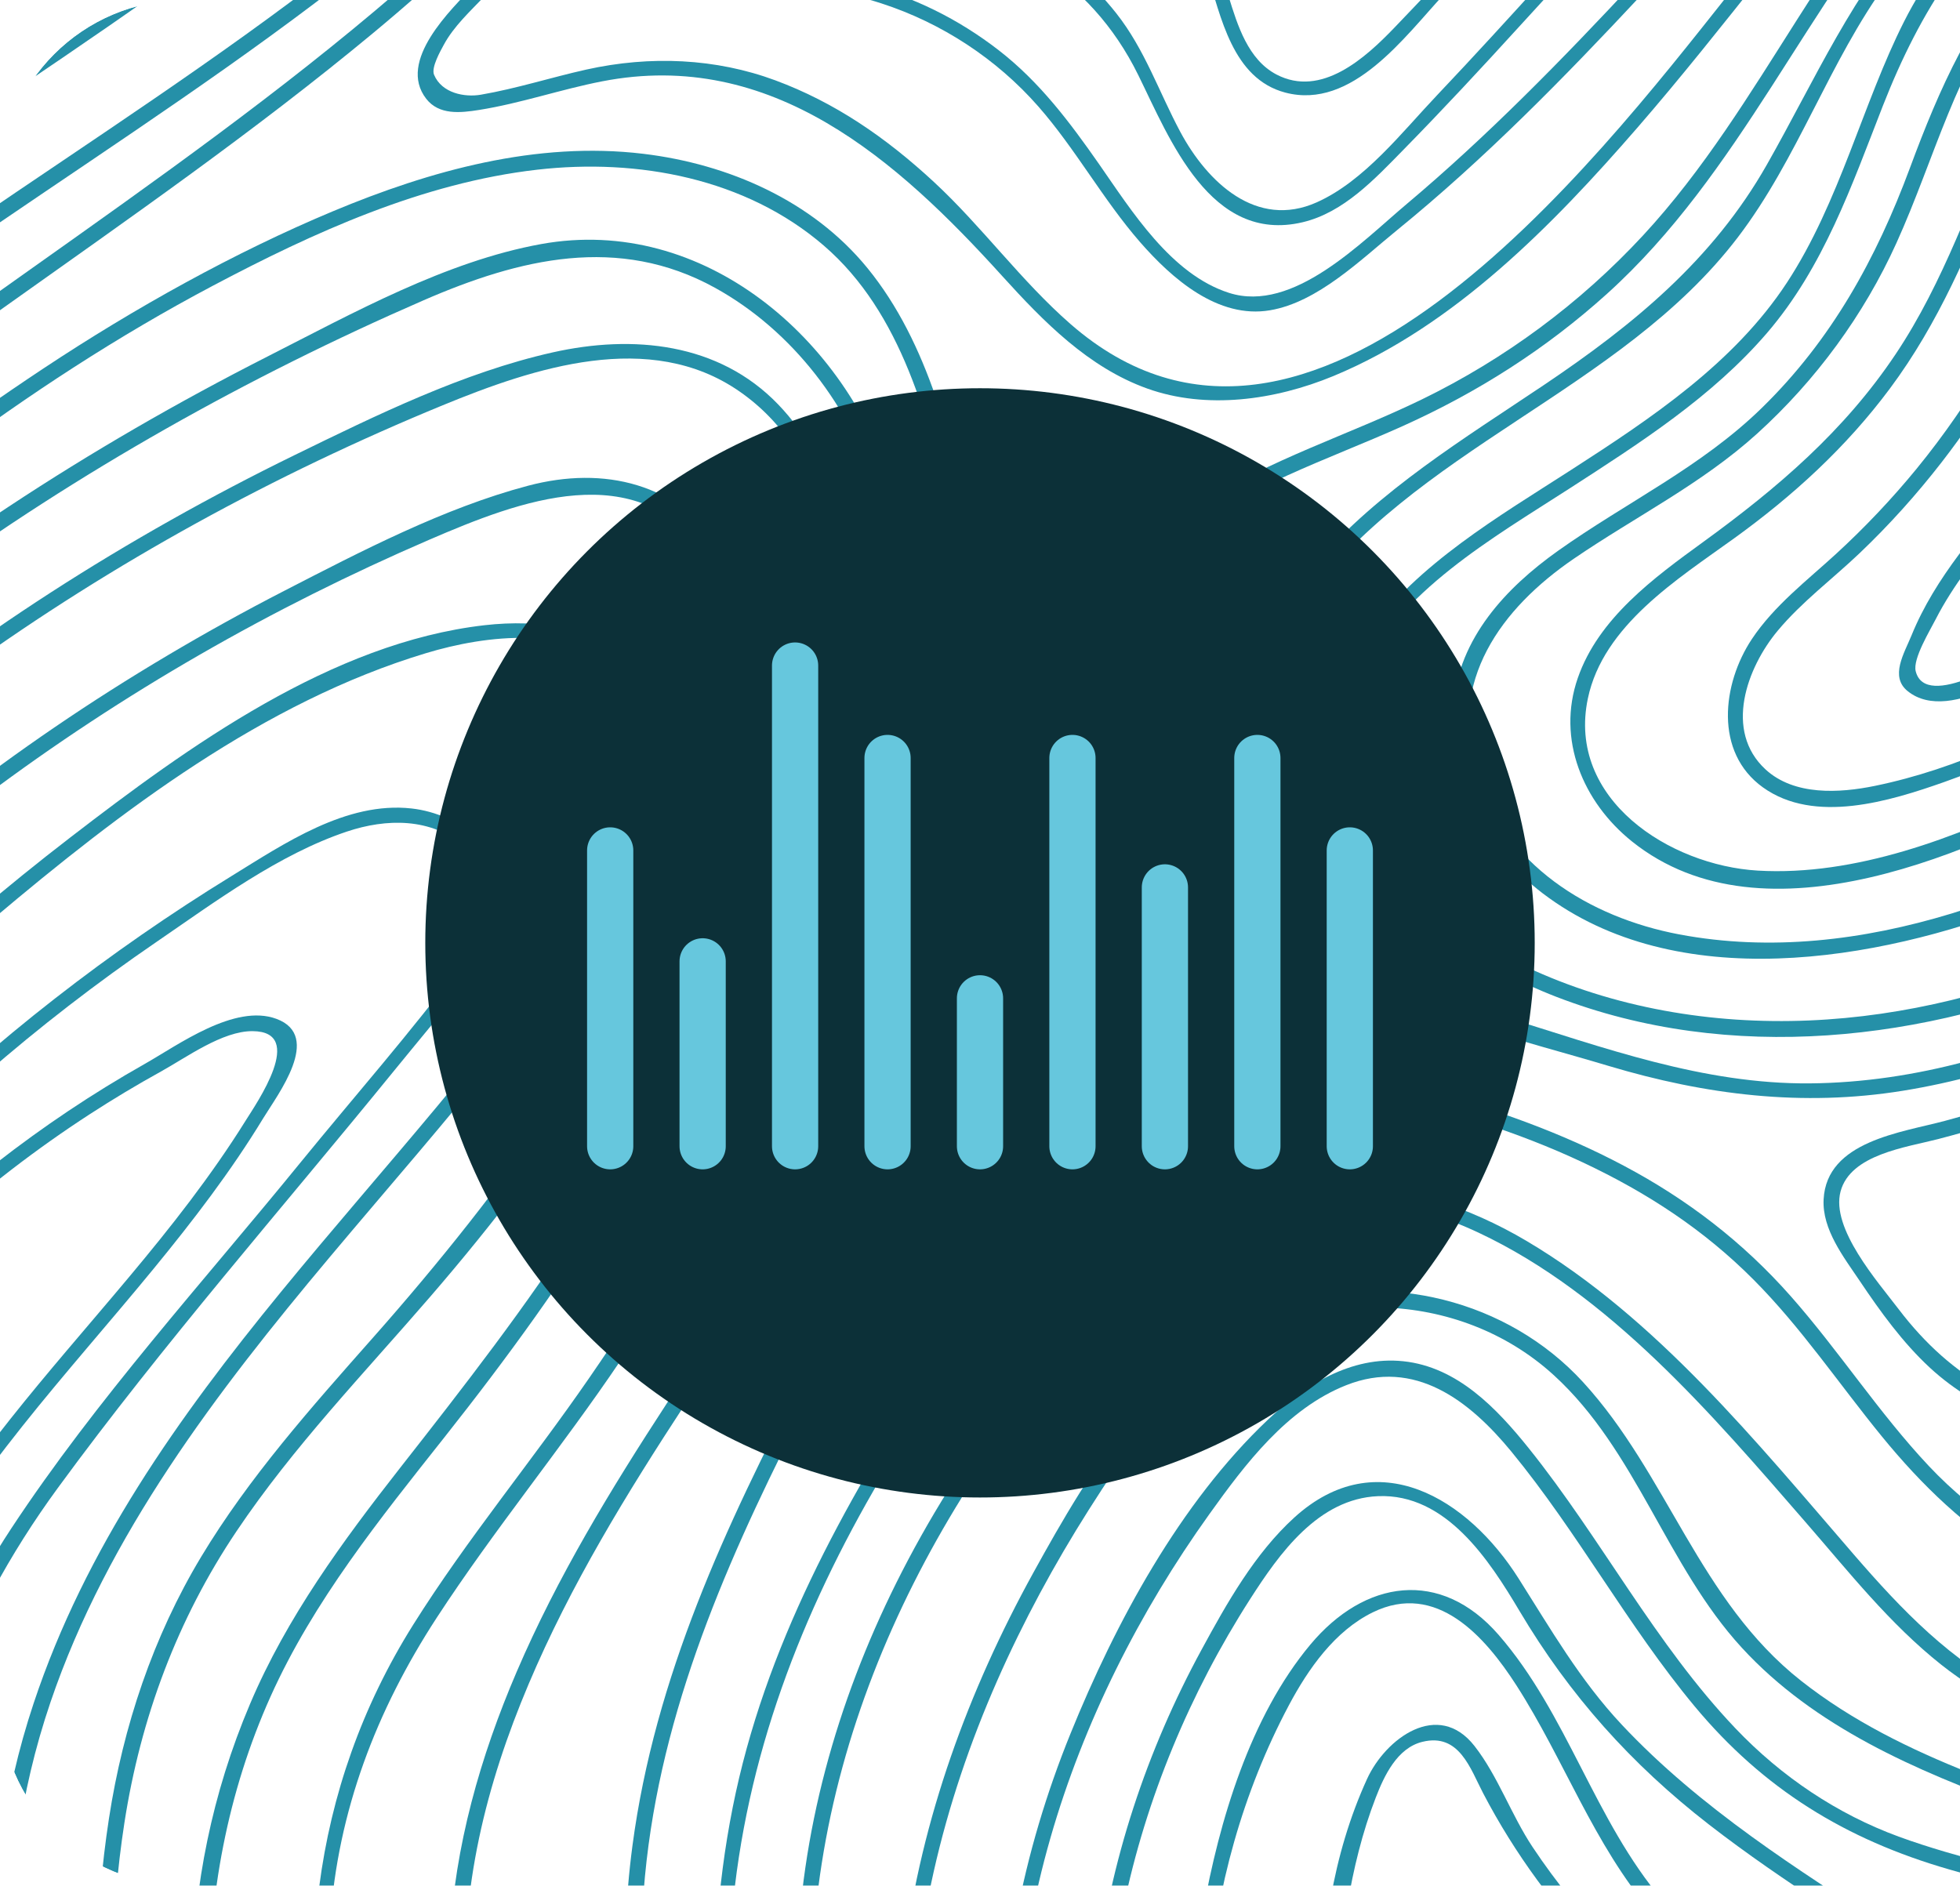<svg width="106" height="102" viewBox="0 0 106 102" fill="none" xmlns="http://www.w3.org/2000/svg">
<g clip-path="url(#clip0_10384_14340)">
<mask id="mask0_10384_14340" style="mask-type:luminance" maskUnits="userSpaceOnUse" x="-63" y="-39" width="275" height="183">
<path d="M212 -38.492H-62.022V143.329H212V-38.492Z" fill="white"/>
</mask>
<g mask="url(#mask0_10384_14340)">
<path d="M46.754 -48.278C45.402 -39.947 42.816 -31.877 38.661 -24.499C34.507 -17.121 29.06 -10.939 22.735 -5.491C10.587 4.963 -3.801 12.443 -15.989 22.854C-40.041 43.397 -54.926 73.71 -56.274 105.23C-57.082 124.111 -53.307 143.456 -44.9 160.439C-44.67 160.908 -43.987 160.497 -44.203 160.031C-58.616 129.129 -59.38 93.197 -44.816 62.179C-38.13 47.935 -28.536 35.04 -16.706 24.618C-4.754 14.087 9.491 6.607 21.734 -3.55C35.384 -14.873 45.333 -30.354 47.131 -48.219C47.153 -48.434 46.783 -48.485 46.751 -48.27L46.754 -48.278Z" fill="#2590A8"/>
<path d="M42.805 -52.209C41.453 -43.878 38.867 -35.808 34.712 -28.43C30.613 -21.15 25.111 -14.87 18.786 -9.423C6.638 1.032 -7.75 8.512 -19.939 18.923C-43.99 39.466 -58.875 69.779 -60.223 101.299C-61.031 120.18 -57.257 139.525 -48.85 156.508C-48.62 156.977 -47.936 156.566 -48.152 156.1C-62.562 125.198 -63.329 89.266 -48.766 58.248C-42.08 44.004 -32.485 31.109 -20.655 20.687C-8.704 10.156 5.542 2.676 17.785 -7.481C31.435 -18.805 41.384 -34.285 43.181 -52.151C43.203 -52.365 42.834 -52.416 42.801 -52.201L42.805 -52.209Z" fill="#2590A8"/>
<path d="M50.419 -41.801C44.332 -25.783 34.467 -11.619 21.453 -0.415C8.881 10.407 -5.635 18.727 -18.137 29.637C-42.138 50.568 -55.258 82.332 -52.105 114.045C-50.304 132.136 -43.545 149.777 -32.5 164.279C-32.178 164.701 -31.448 164.29 -31.773 163.857C-51.528 137.387 -57.14 102.318 -45.788 71.237C-40.308 56.23 -31.221 42.662 -19.376 31.891C-7.093 20.72 7.42 12.378 20.174 1.792C34.106 -9.771 44.986 -24.528 50.868 -41.681C50.967 -41.965 50.525 -42.077 50.423 -41.805L50.419 -41.801Z" fill="#2590A8"/>
<path d="M-64.177 74.183C-60.626 70.95 -59.3 66.441 -58.331 61.892C-57.25 56.808 -56.183 51.808 -54.352 46.924C-50.538 36.742 -44.513 27.396 -36.768 19.735C-22.438 5.552 -2.047 -0.546 11.921 -15.11C20.196 -23.735 24.891 -35.117 24.909 -47.063C24.909 -47.616 24.047 -47.616 24.047 -47.063C24.032 -35.736 19.739 -24.852 12.052 -16.503C5.395 -9.273 -3.118 -4.11 -11.507 0.872C-19.895 5.854 -28.317 10.72 -35.478 17.327C-42.639 23.935 -48.941 32.578 -53.11 41.779C-55.441 46.924 -57.173 52.313 -58.295 57.844C-59.427 63.444 -60.22 69.648 -64.513 73.852C-64.729 74.063 -64.404 74.379 -64.184 74.179L-64.177 74.183Z" fill="#2590A8"/>
<path d="M-63.361 92.779C-58.838 82.426 -57.008 71.048 -53.833 60.255C-50.512 48.974 -45.623 38.64 -37.746 29.789C-22.105 12.218 -0.125 2.276 17 -13.586C21.406 -17.667 25.239 -22.263 27.592 -27.827C30.084 -33.725 31.107 -40.118 31.925 -46.427C31.983 -46.885 31.176 -46.998 31.11 -46.536C30.288 -40.885 29.455 -35.194 27.464 -29.809C25.37 -24.154 21.841 -19.419 17.519 -15.248C8.794 -6.823 -1.524 -0.175 -11.444 6.734C-20.541 13.072 -29.551 19.698 -37.114 27.843C-44.567 35.873 -49.777 45.167 -53.19 55.535C-57.212 67.753 -59.646 80.426 -63.581 92.684C-63.621 92.812 -63.416 92.903 -63.361 92.775V92.779Z" fill="#2590A8"/>
<path d="M19.305 -43.001C17.997 -22.179 -0.25 -8.921 -17.151 0.108C-25.77 4.712 -34.882 8.81 -41.609 16.109C-48.335 23.407 -52.529 31.898 -56.209 40.549C-60.582 50.84 -63.6 61.724 -64.999 72.811C-65.054 73.251 -64.276 73.364 -64.214 72.917C-62.749 62.771 -60.224 52.829 -56.413 43.298C-52.661 33.916 -47.908 24.222 -40.995 16.72C-34.082 9.218 -24.678 5.156 -15.873 0.403C-7.067 -4.35 0.85 -9.321 7.485 -16.314C14.361 -23.561 19.312 -32.903 19.659 -43.001C19.666 -43.227 19.319 -43.227 19.305 -43.001Z" fill="#2590A8"/>
<path d="M15.512 -43.383C14.146 -34.459 11.143 -26.074 5.33 -19.019C-0.253 -12.245 -7.779 -7.75 -15.595 -3.954C-23.41 -0.157 -31.024 2.883 -37.991 7.632C-44.959 12.381 -50.706 19.414 -55.247 26.887C-60.699 35.862 -64.966 45.811 -67.184 56.08C-67.271 56.48 -66.672 56.651 -66.562 56.251C-63.99 46.702 -60.538 37.523 -55.547 28.949C-50.801 20.792 -45.065 13.29 -37.114 8.007C-23.117 -1.288 -5.379 -4.855 5.757 -18.186C11.563 -25.136 15.688 -34.201 15.925 -43.329C15.933 -43.558 15.549 -43.623 15.512 -43.383Z" fill="#2590A8"/>
<path d="M10.645 -42.692C10.722 -34.317 7.642 -26.564 2.099 -20.277C-3.191 -14.27 -10.1 -9.939 -17.261 -6.473C-24.828 -2.811 -32.785 0.036 -39.848 4.669C-45.708 8.512 -50.969 13.262 -55.405 18.68C-60.312 24.669 -64.404 31.531 -66.823 38.898C-66.965 39.331 -66.315 39.487 -66.15 39.084C-60.535 25.069 -51.357 12.956 -38.459 4.803C-31.211 0.221 -23.07 -2.571 -15.438 -6.408C-8.635 -9.83 -2.095 -14.11 2.918 -19.895C8.263 -26.059 12.11 -34.397 11.215 -42.692C11.175 -43.048 10.642 -43.067 10.642 -42.692H10.645Z" fill="#2590A8"/>
<path d="M6.269 -42.827C5.063 -35.601 2.531 -28.79 -1.941 -22.914C-6.541 -16.87 -12.807 -12.575 -19.533 -9.164C-26.106 -5.833 -33.026 -3.248 -39.606 0.065C-45.682 3.123 -51.447 6.861 -56.515 11.4C-62.083 16.389 -66.891 22.451 -69.745 29.389C-69.92 29.814 -69.182 30.127 -68.992 29.705C-62.931 16.407 -51.572 6.952 -38.63 0.538C-25.66 -5.892 -10.881 -10.088 -1.619 -21.939C3.017 -27.87 6.203 -35.223 6.766 -42.758C6.788 -43.034 6.316 -43.103 6.272 -42.823L6.269 -42.827Z" fill="#2590A8"/>
<path d="M1.043 -43.318C0.608 -29.874 -9.256 -19.641 -20.392 -13.274C-31.529 -6.906 -45.12 -3.077 -56.282 4.348C-61.773 8.003 -67.064 12.658 -70.166 18.556C-70.389 18.981 -69.778 19.341 -69.519 18.934C-65.88 13.225 -61.269 8.661 -55.602 4.93C-50.027 1.261 -43.94 -1.492 -37.824 -4.132C-25.778 -9.328 -12.994 -14.51 -4.828 -25.267C-0.904 -30.434 1.759 -36.754 1.493 -43.318C1.482 -43.605 1.051 -43.609 1.04 -43.318H1.043Z" fill="#2590A8"/>
<path d="M-38.437 147.373C-44.162 136.7 -47.26 124.481 -48.579 112.499C-49.865 100.779 -48.488 89.074 -44.615 77.932C-37.103 56.317 -21.239 38.396 -3.095 24.807C1.53 21.345 6.383 18.171 11.494 15.465C16.956 12.574 22.853 9.887 29.061 9.178C34.497 8.556 40.328 9.643 44.556 13.287C48.783 16.93 50.248 22.767 51.475 27.992C52.911 34.098 53.262 40.153 51.761 46.28C50.409 51.793 47.92 56.96 45.082 61.855C39.503 71.462 32.345 80.164 27.942 90.43C25.973 95.019 24.588 99.874 24.329 104.877C24.055 110.176 25.115 115.445 26.978 120.398C30.99 131.045 38.133 140.322 44.588 149.584C46.39 152.169 48.194 154.751 50.021 157.318C50.23 157.609 50.712 157.34 50.511 157.035C46.832 151.547 43.101 146.093 39.386 140.631C36.123 135.827 32.893 130.976 30.288 125.78C27.552 120.325 25.502 114.427 25.188 108.296C24.873 102.165 26.287 96.535 28.586 91.099C33.134 80.343 40.745 71.31 46.448 61.19C49.155 56.389 51.494 51.302 52.725 45.913C53.956 40.524 53.803 34.727 52.605 29.142C51.523 24.109 50.241 18.574 46.905 14.491C43.934 10.854 39.393 8.872 34.789 8.319C29.024 7.625 23.273 9.225 18.001 11.429C12.729 13.632 7.303 16.647 2.36 19.923C-16.515 32.425 -33.442 49.909 -42.664 70.717C-47.322 81.226 -50.011 92.623 -49.905 104.136C-49.792 116.205 -47.169 128.78 -42.539 139.936C-41.447 142.565 -40.176 145.089 -38.707 147.529C-38.605 147.7 -38.342 147.547 -38.437 147.373Z" fill="#2590A8"/>
<path d="M-36.026 147.165C-40.699 136.383 -44.243 124.94 -45.321 113.209C-46.311 102.427 -45.032 91.594 -41.678 81.303C-35.087 61.095 -21.21 44.091 -4.126 31.633C4.255 25.52 13.386 20.385 22.907 16.243C28.099 13.985 33.444 12.683 38.669 15.567C42.878 17.891 46.027 22.051 47.416 26.607C50.843 37.847 45.592 50.407 40.481 60.313C37.942 65.233 35.022 69.953 31.88 74.513C28.738 79.073 25.26 83.241 22.352 87.874C16.784 96.739 15.702 107.052 18.307 117.103C20.905 127.14 26.871 135.903 33.649 143.616C35.377 145.584 37.182 147.478 39.023 149.344C39.334 149.656 39.809 149.184 39.509 148.86C31.745 140.58 24.178 131.616 20.342 120.787C18.435 115.405 17.47 109.656 17.858 103.95C18.263 97.965 20.357 92.51 23.619 87.503C26.729 82.732 30.368 78.324 33.554 73.601C36.773 68.833 39.732 63.884 42.257 58.717C46.981 49.047 51.548 37.175 48.256 26.378C45.804 18.349 38.051 11.614 29.275 13.2C24.113 14.134 19.082 16.938 14.453 19.291C9.641 21.738 4.957 24.44 0.456 27.414C-17.137 39.033 -31.912 54.975 -40.045 74.535C-44.126 84.35 -46.428 94.906 -46.428 105.543C-46.428 117.281 -43.801 128.983 -39.555 139.904C-38.576 142.424 -37.491 144.907 -36.366 147.369C-36.26 147.605 -35.92 147.398 -36.019 147.169L-36.026 147.165Z" fill="#2590A8"/>
<path d="M-32.946 145.035C-35.09 139.827 -37.355 134.653 -38.985 129.252C-40.49 124.26 -41.407 119.107 -41.765 113.91C-42.482 103.605 -41.009 93.197 -37.779 83.394C-31.444 64.16 -18.236 47.978 -1.879 36.193C6.115 30.433 14.829 25.669 23.945 21.92C28.874 19.894 35.14 17.807 39.984 21.167C44.829 24.527 45.644 30.727 44.738 35.971C43.832 41.215 41.438 46.84 39.126 51.884C36.813 56.928 34.303 61.51 31.413 66.048C28.523 70.586 25.059 75.037 21.65 79.383C18.53 83.368 15.509 87.481 13.525 92.161C5.242 111.678 14.566 132.809 26.597 148.453C28.095 150.402 29.652 152.307 31.241 154.18C31.581 154.58 32.147 154.006 31.815 153.609C24.617 144.965 17.968 135.62 14.252 124.925C10.536 114.23 9.948 102.179 14.639 91.75C16.956 86.601 20.543 82.157 24.025 77.757C27.507 73.357 30.536 69.171 33.346 64.564C36.155 59.957 38.833 54.804 41.037 49.662C43.24 44.52 45.348 39.517 45.83 34.127C46.217 29.767 45.202 25.116 42.081 21.872C38.866 18.531 34.226 18.087 29.886 19.062C25.048 20.149 20.361 22.454 15.929 24.618C11.497 26.782 6.985 29.309 2.747 32.047C-14.067 42.906 -28.284 58.077 -36.077 76.608C-40.081 86.132 -42.408 96.376 -42.653 106.707C-42.909 117.452 -40.647 127.765 -36.544 137.678C-35.499 140.198 -34.382 142.685 -33.227 145.158C-33.154 145.315 -32.876 145.202 -32.942 145.038L-32.946 145.035Z" fill="#2590A8"/>
<path d="M-28.35 145.184C-38.105 127.932 -39.53 107.168 -33.838 88.346C-28.306 70.044 -15.993 54.451 -0.776 43.04C6.619 37.495 14.708 32.865 23.203 29.2C28.131 27.073 34.412 24.647 38.23 29.985C41.591 34.684 40.06 40.622 37.956 45.491C33.637 55.477 27.353 64.24 20.166 72.361C16.842 76.121 13.469 79.903 10.875 84.215C8.281 88.528 6.659 93.379 5.892 98.368C2.739 118.863 11.398 140.704 27.306 153.951C27.649 154.235 28.146 153.755 27.803 153.456C12.403 140.067 3.583 118.95 6.728 98.597C7.605 92.928 9.586 87.594 12.793 82.823C15.855 78.263 19.684 74.291 23.265 70.142C30.148 62.175 36.582 52.782 39.944 42.738C41.368 38.48 41.73 33.651 39.114 29.764C36.67 26.131 32.669 25.185 28.559 26.273C23.999 27.48 19.531 29.818 15.355 31.967C11.179 34.116 6.918 36.633 2.943 39.346C-12.533 49.902 -25.602 64.495 -32.478 82.026C-39.515 99.965 -40.089 120.885 -32.128 138.627C-31.094 140.933 -29.895 143.154 -28.573 145.311C-28.485 145.456 -28.262 145.325 -28.346 145.18L-28.35 145.184Z" fill="#2590A8"/>
<path d="M-23.586 146.86C-27.473 137.805 -31.525 128.765 -32.712 118.885C-33.801 109.798 -32.701 100.532 -29.994 91.808C-24.799 75.073 -13.648 60.906 -0.359 49.691C6.542 43.866 14.259 37.978 23.035 35.331C26.297 34.345 31.007 33.753 33.645 36.469C37.361 40.295 33.879 45.953 31.529 49.48C21.953 63.88 7.419 75.302 1.818 92.135C-4.861 112.201 5.578 131.98 15.768 148.776C16.023 149.198 16.688 148.813 16.433 148.391C6.33 131.711 -4.028 111.947 2.731 92.07C5.811 83.012 11.738 75.266 17.828 68.004C20.959 64.269 24.178 60.604 27.203 56.779C29.944 53.317 32.87 49.677 34.745 45.658C36.133 42.68 36.882 38.931 34.533 36.211C32.508 33.865 29.114 33.487 26.206 33.818C17.927 34.767 10.196 40.375 3.802 45.298C-10.137 56.029 -22.285 69.68 -28.807 86.153C-32.588 95.703 -34.429 106.088 -33.596 116.343C-32.716 127.151 -28.551 137.34 -23.874 147.02C-23.783 147.209 -23.512 147.045 -23.593 146.856L-23.586 146.86Z" fill="#2590A8"/>
<path d="M-20.552 145.398C-24.044 137.289 -27.289 129.307 -28.137 120.445C-28.907 112.416 -28.074 104.259 -25.919 96.496C-21.743 81.463 -12.521 68.328 -0.807 58.113C2.134 55.55 5.228 53.164 8.451 50.957C11.673 48.749 15.089 46.211 18.754 44.982C20.902 44.262 23.299 44.229 25.104 45.76C27.318 47.64 26.478 50.117 24.983 52.128C22.236 55.822 19.156 59.313 16.248 62.884C10.968 69.371 5.21 75.692 0.603 82.684C-3.617 89.088 -5.824 96.35 -6.047 104.001C-6.584 122.46 3.314 139.082 12.956 154.111C13.201 154.493 13.811 154.147 13.57 153.755C4.428 138.66 -5.495 122.911 -5.221 104.623C-5.086 95.681 -2.13 87.67 3.135 80.474C8.824 72.699 15.232 65.39 21.312 57.917C22.627 56.299 23.979 54.702 25.261 53.055C26.215 51.829 27.205 50.459 27.311 48.855C27.497 46.037 24.867 44.022 22.262 43.731C18.725 43.335 15.364 45.637 12.51 47.393C9.211 49.422 6.025 51.629 2.974 54.008C-9.353 63.608 -19.54 76.208 -24.896 90.95C-28.023 99.565 -29.514 108.819 -28.973 117.976C-28.392 127.827 -25.049 136.733 -20.815 145.558C-20.727 145.74 -20.471 145.58 -20.548 145.402L-20.552 145.398Z" fill="#2590A8"/>
<path d="M-16.432 146.285C-19.497 139.104 -22.387 131.831 -23.611 124.081C-24.835 116.332 -24.638 108.816 -23.147 101.336C-20.476 87.946 -13.447 75.721 -3.304 66.546C-0.761 64.244 1.968 62.142 4.847 60.273C6.104 59.459 7.39 58.684 8.702 57.96C10.094 57.19 12.03 55.764 13.66 55.775C16.583 55.793 13.864 59.684 13.28 60.622C12.352 62.113 11.34 63.55 10.284 64.95C8.172 67.746 5.866 70.386 3.605 73.059C-0.498 77.91 -4.499 82.943 -6.921 88.866C-9.512 95.201 -10.319 102.161 -9.844 108.958C-8.69 125.536 -0.217 140.354 8.077 154.366C8.333 154.802 9.012 154.409 8.756 153.969C0.675 139.969 -7.878 125.445 -9.026 108.958C-9.563 101.245 -8.459 93.339 -4.93 86.386C-1.565 79.754 3.634 74.328 8.314 68.619C10.441 66.026 12.487 63.361 14.23 60.495C15.015 59.204 17.452 56.044 14.957 55.113C12.691 54.266 9.622 56.535 7.818 57.553C5.012 59.139 2.333 60.935 -0.202 62.913C-11.068 71.39 -19.117 83.259 -22.76 96.528C-24.996 104.681 -25.62 113.27 -24.586 121.66C-23.552 130.049 -20.37 138.496 -16.629 146.395C-16.567 146.529 -16.373 146.413 -16.432 146.278V146.285Z" fill="#2590A8"/>
<path d="M-13.197 144.7C-15.733 136.904 -18.118 129.304 -19.145 121.132C-19.653 117.092 -19.909 113.016 -19.887 108.947C-19.872 105.481 -19.649 101.921 -18.509 98.619C-17.899 96.859 -17.004 94.903 -15.659 93.561C-14.227 92.132 -12.601 93.023 -12.294 94.743C-12.064 96.016 -12.006 97.317 -12.002 98.608C-11.999 102.234 -12.349 105.83 -12.2 109.46C-11.911 116.445 -10.585 123.391 -8.305 130.005C-5.751 137.416 -2.028 144.449 2.857 150.602C3.062 150.86 3.518 150.515 3.321 150.246C-6.555 136.933 -12.068 120.856 -11.535 104.241C-11.469 102.143 -11.286 100.048 -11.337 97.947C-11.374 96.423 -11.356 94.332 -12.094 92.954C-13.511 90.31 -16.204 93.005 -17.227 94.521C-21.509 100.874 -20.782 109.856 -20.154 117.089C-19.346 126.405 -17.417 136.285 -13.394 144.791C-13.343 144.9 -13.16 144.824 -13.197 144.707V144.7Z" fill="#2590A8"/>
<path d="M54.271 -43.986C51.245 -26.099 37.592 -13.368 25.645 -0.797C24.406 0.505 21.461 3.294 23.05 5.342C23.745 6.236 24.903 6.105 25.897 5.949C28.154 5.592 30.321 4.836 32.561 4.4C41.742 2.611 48.52 8.654 54.212 14.942C56.434 17.393 58.859 19.876 62.049 21.018C65.239 22.16 68.929 21.655 72.108 20.342C78.651 17.633 83.989 12.164 88.541 6.92C98.026 -4.004 105.809 -17.084 119.48 -23.346C134.592 -30.266 156.071 -29.888 165.644 -45.674C165.896 -46.092 165.26 -46.452 164.994 -46.052C155.987 -32.503 138.647 -31.135 124.53 -26.219C117.785 -23.87 111.8 -20.383 106.605 -15.488C101.72 -10.884 97.628 -5.535 93.47 -0.295C86.207 8.858 70.832 28.826 57.891 17.524C55.206 15.178 53.112 12.254 50.5 9.836C47.888 7.418 45.136 5.534 41.929 4.345C38.721 3.156 35.177 2.992 31.709 3.763C29.802 4.189 27.932 4.792 26.003 5.123C25.133 5.272 23.894 5.047 23.474 4.043C23.31 3.651 23.825 2.749 24 2.425C24.545 1.414 25.436 0.603 26.222 -0.222C38.158 -12.815 52.265 -25.826 54.618 -43.936C54.643 -44.128 54.307 -44.176 54.274 -43.983L54.271 -43.986Z" fill="#2590A8"/>
<path d="M57.2 -41.274C54.788 -34.619 52.139 -28.161 48.453 -22.088C46.608 -19.048 44.587 -16.113 42.377 -13.324C41.358 -12.037 40.302 -10.783 39.213 -9.557C38.219 -8.441 36.951 -7.39 36.217 -6.073C35.165 -4.19 36.148 -2.262 38.004 -1.386C39.293 -0.775 40.755 -0.804 42.15 -0.753C44.032 -0.681 45.87 -0.401 47.66 0.181C50.93 1.24 53.897 3.185 56.158 5.763C58.179 8.069 59.648 10.792 61.661 13.101C63.374 15.062 65.866 17.265 68.69 16.782C71.27 16.342 73.579 14.058 75.544 12.458C80.294 8.596 84.58 4.214 88.749 -0.251C97.156 -9.252 105.267 -18.943 115.906 -25.441C127.495 -32.517 142.935 -33.492 152.61 -43.605C152.924 -43.932 152.435 -44.423 152.11 -44.103C143.454 -35.532 130.988 -33.808 120.36 -28.721C110.148 -23.83 102.066 -15.721 94.47 -7.542C90.484 -3.251 86.575 1.116 82.402 5.232C80.364 7.243 78.263 9.196 76.071 11.04C73.63 13.091 69.94 16.949 66.472 15.843C63.327 14.84 61.2 11.403 59.428 8.861C57.85 6.6 56.213 4.421 54.01 2.716C51.807 1.01 49.388 -0.171 46.765 -0.855C45.636 -1.15 44.478 -1.342 43.312 -1.437C41.372 -1.59 38.731 -1.164 37.328 -2.811C35.311 -5.175 38.182 -7.306 39.728 -9.044C40.956 -10.422 42.136 -11.844 43.268 -13.299C45.365 -15.993 47.309 -18.808 49.067 -21.732C52.687 -27.761 55.8 -34.354 57.514 -41.187C57.565 -41.394 57.269 -41.47 57.196 -41.274H57.2Z" fill="#2590A8"/>
<path d="M61.691 -42.667C59.758 -37.081 57.54 -31.63 54.771 -26.401C53.382 -23.783 51.877 -21.23 50.251 -18.754C48.724 -16.426 46.934 -14.274 45.425 -11.943C44.515 -10.539 43.558 -8.637 44.212 -6.943C44.866 -5.248 46.711 -4.743 48.41 -4.557C54.157 -3.924 58.947 -1.252 61.559 4.061C63.255 7.505 65.458 13.203 70.448 12.021C72.674 11.494 74.358 9.672 75.889 8.112C78.033 5.927 80.116 3.683 82.177 1.421C90.233 -7.404 98.238 -16.121 107.748 -23.445C117.993 -31.332 129.18 -37.234 140.993 -42.416C141.292 -42.547 141.08 -43.06 140.766 -42.95C121.121 -35.885 103.58 -22.739 89.462 -7.63C85.516 -3.404 81.705 0.945 77.727 5.141C75.827 7.141 73.795 9.785 71.219 10.941C67.949 12.407 65.286 9.843 63.835 7.138C62.677 4.974 61.91 2.665 60.368 0.716C59.035 -0.975 57.336 -2.386 55.436 -3.404C53.733 -4.317 51.877 -4.91 49.959 -5.146C48.772 -5.292 47.434 -5.23 46.346 -5.786C44.099 -6.939 44.709 -9.314 45.761 -11.106C47.197 -13.561 49.122 -15.757 50.686 -18.143C52.367 -20.71 53.927 -23.357 55.355 -26.07C58.117 -31.325 60.423 -36.867 62.023 -42.583C62.082 -42.791 61.771 -42.874 61.698 -42.67L61.691 -42.667Z" fill="#2590A8"/>
<path d="M66.067 -40.416C63.349 -35.612 60.744 -30.743 58.125 -25.884C56.985 -23.772 55.848 -21.655 54.716 -19.543C53.441 -17.161 51.716 -14.688 50.817 -12.132C49.718 -9.008 52.801 -8.43 55.18 -8.39C57.386 -8.353 59.615 -7.979 61.533 -6.822C63.59 -5.586 64.566 -3.728 65.267 -1.509C66.024 0.887 66.652 4.251 69.506 5.007C73.134 5.967 75.991 1.949 78.092 -0.306C84.789 -7.491 91.862 -14.332 99.275 -20.786C107.653 -28.084 116.466 -34.874 125.64 -41.15C126.027 -41.416 125.662 -42.052 125.267 -41.783C110.627 -31.772 96.915 -20.433 84.387 -7.899C81.321 -4.833 78.413 -1.626 75.41 1.498C73.846 3.127 71.46 5.302 69.031 4.029C67.493 3.221 66.926 1.36 66.451 -0.171C65.538 -3.11 64.712 -5.79 61.91 -7.466C60.689 -8.197 59.297 -8.659 57.902 -8.906C56.217 -9.204 54.215 -8.782 52.611 -9.382C49.648 -10.495 53.715 -16.11 54.668 -17.899C56.024 -20.441 57.376 -22.986 58.724 -25.532C61.307 -30.412 63.908 -35.288 66.389 -40.223C66.495 -40.437 66.184 -40.623 66.064 -40.412L66.067 -40.416Z" fill="#2590A8"/>
<path d="M71.456 -41.921C66.75 -34.703 61.876 -27.572 57.733 -20.012C56.995 -18.663 55.815 -17.03 55.424 -15.536C55.209 -14.714 55.446 -14.259 56.169 -13.801C57.068 -13.234 58.296 -13.132 59.334 -13.056C61.562 -12.896 63.711 -12.743 65.651 -11.514C68.011 -10.019 68.522 -8.012 68.826 -5.404C68.986 -4.034 69.224 -2.474 70.313 -1.492C72.885 0.839 75.468 -2.412 77.097 -4.183C82.76 -10.321 88.442 -16.456 94.448 -22.27C101.496 -29.096 109.019 -35.318 117.203 -40.758C117.525 -40.972 117.232 -41.485 116.896 -41.278C103.93 -33.307 93.038 -22.317 82.698 -11.296C80.093 -8.521 77.627 -5.55 74.902 -2.895C73.849 -1.87 72.403 -0.663 70.839 -2.012C69.907 -2.815 69.706 -4.263 69.571 -5.404C69.396 -6.895 69.326 -8.343 68.533 -9.67C67.09 -12.085 64.328 -13.274 61.635 -13.641C60.225 -13.834 58.712 -13.677 57.346 -14.128C57.083 -14.216 56.378 -14.415 56.224 -14.663C55.906 -15.179 56.531 -16.143 56.765 -16.612C57.229 -17.539 57.708 -18.459 58.201 -19.372C62.34 -27.049 67.266 -34.274 71.811 -41.714C71.95 -41.94 71.599 -42.14 71.456 -41.921Z" fill="#2590A8"/>
<path d="M165.53 -40.921C155.53 -28.554 138.855 -25.859 124.679 -20.706C117.963 -18.266 111.328 -15.186 106.023 -10.313C98.866 -3.739 95.409 5.661 88.859 12.734C85.464 16.4 81.394 19.414 76.897 21.604C72.951 23.523 68.683 24.833 64.982 27.229C61.482 29.491 59.133 32.658 57.865 36.618C56.487 40.909 56.064 45.444 54.767 49.764C49.564 67.091 36.626 81.586 34.204 99.834C31.102 123.223 47.149 143.049 61.825 159.315C62.161 159.686 62.702 159.14 62.373 158.769C48.873 143.384 33.963 125.776 34.715 104.041C35.348 85.728 47.894 70.873 54.138 54.309C55.72 50.117 56.67 45.84 57.562 41.462C58.511 36.786 59.925 32.284 63.784 29.16C67.309 26.305 71.767 24.887 75.852 23.051C79.936 21.214 83.623 18.858 86.907 15.894C94.134 9.371 97.697 0.181 104.047 -7.033C109.132 -12.812 115.998 -16.459 123.108 -19.186C137.78 -24.812 155.954 -27.186 165.957 -40.59C166.136 -40.83 165.731 -41.143 165.541 -40.91L165.53 -40.921Z" fill="#2590A8"/>
<path d="M168.299 -41.078C155.365 -24.263 132.358 -22.834 114.923 -12.95C110.86 -10.644 107.024 -7.863 103.856 -4.419C100.225 -0.462 98.171 4.301 95.552 8.912C92.636 14.047 88.35 17.563 83.502 20.822C79.165 23.734 74.598 26.509 71.138 30.484C65.292 37.196 64.178 47.884 72.91 52.709C77.192 55.08 82.344 56.262 87.006 57.659C92.242 59.226 97.477 59.877 102.906 59C113.834 57.24 123.224 50.713 131.459 43.706C140.276 36.2 148.489 28.014 158.796 22.491C177.919 12.24 200.02 10.021 220.067 2.174C222.438 1.247 224.766 0.232 227.053 -0.884C227.502 -1.102 227.108 -1.757 226.662 -1.55C207.59 7.236 186.465 9.752 167.101 17.68C157.4 21.651 148.993 27.269 141.109 34.109C132.665 41.433 124.591 49.426 114.408 54.364C109.267 56.855 103.641 58.55 97.89 58.6C92.099 58.651 86.736 56.662 81.284 54.978C76.63 53.542 71.138 52.088 68.595 47.52C66.052 42.953 67.408 36.986 70.323 32.855C76.41 24.229 87.598 21.203 93.977 12.847C97.24 8.574 98.909 3.352 102.077 -0.986C104.989 -4.972 108.785 -8.215 112.95 -10.852C129.022 -21.034 150.21 -22.296 164.254 -35.819C165.873 -37.376 167.305 -39.074 168.591 -40.91C168.719 -41.092 168.427 -41.248 168.299 -41.081V-41.078Z" fill="#2590A8"/>
<path d="M170.511 -40.139C156.792 -21.561 131.385 -20.615 112.919 -9.135C108.743 -6.539 105.214 -3.259 102.978 1.16C100.742 5.578 99.492 10.942 96.635 15.294C93.778 19.647 89.291 22.633 84.951 25.429C81.023 27.96 76.723 30.458 73.931 34.306C67.691 42.909 76.325 50.891 84.165 53.917C93.566 57.546 104.158 56.335 113.266 52.455C123.46 48.117 131.651 40.786 139.788 33.491C148.527 25.658 157.987 19.345 168.94 14.989C186.726 7.92 207.413 7.662 223.072 -4.397C224.541 -5.528 225.907 -6.771 227.139 -8.157C227.467 -8.528 226.927 -9.07 226.591 -8.702C220.694 -2.237 211.943 1.512 203.803 4.291C194.939 7.32 185.637 8.552 176.704 11.342C166.814 14.429 157.267 18.818 148.86 24.895C139.85 31.404 132.437 39.822 123.179 46.022C114.538 51.808 104.472 55.855 93.895 55.15C88.666 54.8 83.475 53.273 79.098 50.364C74.721 47.455 70.859 42.149 73.482 36.622C75.696 31.96 80.702 29.12 84.878 26.425C88.677 23.971 92.583 21.476 95.557 18.018C98.623 14.451 100.139 10.047 101.823 5.738C103.851 0.56 106.54 -3.699 111.111 -7.008C120.161 -13.564 131.414 -16.608 141.75 -20.514C150.694 -23.892 159.696 -28.03 166.573 -34.823C168.166 -36.394 169.594 -38.11 170.891 -39.928C171.056 -40.157 170.676 -40.372 170.511 -40.15V-40.139Z" fill="#2590A8"/>
<path d="M173.276 -38.87C167.097 -31.209 159.176 -24.983 150.203 -20.87C140.766 -16.546 130.306 -14.979 120.949 -10.452C116.871 -8.481 112.976 -5.957 109.864 -2.652C106.656 0.748 104.895 4.763 103.291 9.087C101.475 13.981 99.06 18.378 95.282 22.065C92.001 25.269 87.964 27.163 84.266 29.789C81.42 31.811 78.925 34.502 78.585 38.12C78.219 42.051 80.339 45.964 83.426 48.316C90.671 53.833 101.493 51.996 109.359 48.946C127.755 41.807 140.7 25.672 157.415 15.745C162.362 12.807 167.598 10.49 173.141 8.919C178.986 7.265 184.989 6.29 190.934 5.069C201.164 2.959 212.103 -0.179 219.326 -8.183C219.637 -8.528 219.14 -9.034 218.811 -8.695C204.427 5.981 182.048 3.323 164.376 11.17C147.251 18.778 134.832 33.393 119.063 43.098C110.854 48.149 100.66 52.397 90.817 50.542C85.925 49.618 81.34 46.757 79.831 41.804C78.318 36.84 81.164 32.923 85.114 30.222C88.439 27.949 92.023 26.178 95.03 23.454C98.205 20.574 100.799 17.04 102.564 13.141C104.646 8.545 105.79 3.636 108.99 -0.39C111.767 -3.881 115.432 -6.583 119.337 -8.703C129.162 -14.034 140.499 -15.525 150.612 -20.168C159.684 -24.336 167.558 -30.71 173.63 -38.594C173.784 -38.794 173.437 -39.063 173.279 -38.863L173.276 -38.87Z" fill="#2590A8"/>
<path d="M177.182 -39.612C167.412 -21.005 145.812 -16.659 127.734 -9.873C123.693 -8.357 119.685 -6.579 116.243 -3.946C112.615 -1.168 110.251 2.432 108.446 6.574C106.641 10.716 105.132 15.251 102.524 19.149C99.736 23.32 96.137 26.389 92.111 29.316C89.447 31.251 86.451 33.44 85.33 36.673C84.179 39.986 85.604 43.389 88.267 45.52C95.461 51.273 106.901 46.029 113.777 42.251C130.346 33.149 143.273 18.581 160.452 10.45C179.224 1.567 205.088 3.752 218.486 -14.546C218.789 -14.957 218.099 -15.354 217.799 -14.946C205.998 1.163 183.762 1.032 166.517 7.083C149.579 13.029 136.718 25.927 122.253 35.96C118.486 38.571 114.592 41.04 110.459 43.044C105.808 45.302 100.332 47.4 95.063 47.091C90.295 46.811 84.731 43.233 85.874 37.782C86.704 33.825 90.726 31.327 93.773 29.127C96.978 26.814 99.849 24.189 102.213 21.011C104.851 17.469 106.51 13.494 108.139 9.429C109.952 4.909 112.023 0.607 115.83 -2.597C119.36 -5.572 123.645 -7.503 127.938 -9.121C145.677 -15.805 168.735 -20.386 177.496 -39.43C177.595 -39.641 177.288 -39.83 177.178 -39.616L177.182 -39.612Z" fill="#2590A8"/>
<path d="M180.587 -38.819C172.666 -21.43 153.539 -14.906 136.652 -9.401C129.334 -7.012 120.16 -4.993 115.541 1.749C113.199 5.17 112.176 9.265 110.73 13.091C109.053 17.52 106.656 21.683 103.652 25.356C102.315 26.989 100.861 28.523 99.305 29.953C97.748 31.382 95.947 32.756 94.741 34.571C93.137 36.989 92.699 40.691 95.341 42.589C98.135 44.596 102.217 43.331 105.121 42.309C109.323 40.829 113.207 38.604 116.93 36.185C125.611 30.545 134.043 24.491 142.574 18.632C146.634 15.843 150.667 12.974 155.022 10.654C159.377 8.334 163.977 6.61 168.665 5.141C186.045 -0.306 207.339 -3.142 218.15 -19.652C218.431 -20.081 217.744 -20.474 217.463 -20.052C207.784 -5.601 189.746 -1.702 174.039 2.694C165.373 5.119 157.061 8.101 149.454 12.978C141.321 18.192 133.462 23.872 125.501 29.342C118.128 34.404 110.375 40.662 101.395 42.509C99.48 42.902 97.039 43.047 95.487 41.622C93.218 39.535 94.475 36.113 96.141 34.116C97.441 32.556 99.1 31.323 100.565 29.927C102.165 28.404 103.649 26.753 105.004 25.007C107.379 21.945 109.352 18.585 110.857 15.018C112.443 11.261 113.36 7.21 115.351 3.629C119.791 -4.353 130.101 -6.423 138.143 -9.055C154.668 -14.459 173.791 -21.328 181.091 -38.619C181.212 -38.903 180.718 -39.11 180.59 -38.83L180.587 -38.819Z" fill="#2590A8"/>
<path d="M183.988 -38.881C180.831 -31.495 175.895 -24.903 169.603 -19.87C162.497 -14.182 154.002 -11.313 145.321 -8.931C140.933 -7.728 136.524 -6.597 132.223 -5.106C128.65 -3.866 125.044 -2.4 122.117 0.047C115.691 5.425 116.421 14.12 112.724 20.993C110.934 24.32 108.179 26.982 105.939 29.997C104.927 31.357 104.021 32.789 103.382 34.36C102.983 35.338 102.187 36.6 103.177 37.389C105.512 39.258 110.009 35.829 111.916 34.724C115.694 32.528 119.304 30.058 122.841 27.498C129.929 22.36 136.735 16.811 144.178 12.167C152.26 7.127 161.098 3.567 170.301 1.127C175.705 -0.306 181.207 -1.368 186.534 -3.08C190.751 -4.437 194.839 -6.197 198.726 -8.32C206.739 -12.702 213.834 -18.619 219.6 -25.677C219.943 -26.095 219.344 -26.699 219 -26.273C213.896 -20.03 207.762 -14.677 200.838 -10.502C193.37 -5.997 185.314 -3.36 176.87 -1.331C168.189 0.752 159.666 3.171 151.62 7.094C144.028 10.796 137.196 15.767 130.466 20.818C123.729 25.877 117.024 31.051 109.604 35.095C108.701 35.586 104.145 38.459 103.604 36.306C103.436 35.637 104.383 34.095 104.682 33.502C105.157 32.571 105.735 31.691 106.345 30.84C108.438 27.931 111.051 25.407 112.921 22.338C116.918 15.782 116.074 6.96 121.843 1.392C124.916 -1.575 129.067 -3.193 133.049 -4.542C137.156 -5.931 141.357 -7.011 145.533 -8.157C154.273 -10.553 162.764 -13.448 169.936 -19.142C176.41 -24.284 181.419 -31.023 184.47 -38.677C184.58 -38.954 184.101 -39.161 183.98 -38.881H183.988Z" fill="#2590A8"/>
<path d="M213.713 6.338C204.039 8.963 194.433 11.785 184.883 14.825C180.111 16.345 175.35 17.909 170.601 19.509C166.286 20.963 161.942 22.407 157.871 24.465C150.425 28.233 144.496 34.193 138.606 39.956C132.311 46.117 125.774 51.771 117.85 55.779C113.812 57.819 109.563 59.448 105.19 60.626C102.844 61.259 98.785 61.717 98.624 64.877C98.54 66.506 99.717 68.004 100.575 69.281C101.697 70.953 102.895 72.615 104.382 73.99C107.046 76.441 110.48 77.604 114.09 77.55C122.757 77.419 129.421 71.291 136.132 66.629C143.542 61.48 151.529 57.146 159.885 53.727C168.96 50.011 178.478 47.36 188.175 45.869C193.553 45.04 199.318 44.204 204.671 45.593C209.545 46.855 213.75 49.847 218.646 51.077C219.168 51.208 219.391 50.407 218.869 50.273C214.795 49.2 211.203 46.989 207.283 45.527C203.26 44.026 199.055 43.836 194.81 44.193C186.541 44.887 178.299 46.647 170.378 49.08C162.479 51.506 154.817 54.713 147.546 58.629C143.834 60.629 140.228 62.822 136.743 65.189C133.213 67.59 129.888 70.295 126.271 72.564C122.654 74.833 118.507 76.648 114.094 76.713C109.308 76.786 105.53 74.557 102.691 70.826C101.544 69.317 99.004 66.448 99.541 64.444C100.079 62.44 103.085 62.062 104.81 61.615C108.661 60.615 112.417 59.262 116.03 57.6C123.403 54.211 129.848 49.458 135.72 43.916C141.642 38.324 147.163 32.178 154.017 27.672C158.204 24.92 162.822 23.062 167.543 21.422C172.687 19.636 177.864 17.934 183.045 16.265C193.26 12.974 203.531 9.821 213.83 6.796C214.115 6.712 213.995 6.272 213.706 6.352L213.713 6.338Z" fill="#2590A8"/>
<path d="M56.228 145.624C44.687 134.696 38.224 119.547 39.583 103.605C40.31 95.085 43.335 87.245 47.657 79.913C49.824 76.241 52.184 72.677 54.555 69.131C56.722 65.891 58.819 61.76 61.968 59.368C65.527 56.662 70.492 58.237 74.453 59.16C78.263 60.051 82.038 61.2 85.582 62.866C89.126 64.531 92.177 66.546 94.836 69.219C97.416 71.811 99.458 74.859 101.764 77.684C103.93 80.339 106.353 82.677 109.319 84.43C111.975 86.001 114.858 87.15 117.723 88.284C124.219 90.852 130.898 93.572 134.241 100.139C136.195 103.987 136.849 108.365 137.112 112.623C137.386 117.081 137.489 121.674 136.988 126.118C136.451 130.86 134.748 135.314 133.05 139.74C131.256 144.413 129.454 149.082 127.701 153.769C127.522 154.246 128.278 154.442 128.461 153.976C130.211 149.533 131.921 145.075 133.634 140.616C135.264 136.376 136.97 132.111 137.66 127.598C138.3 123.431 138.223 119.147 138.088 114.943C137.971 111.263 137.657 107.543 136.648 103.987C134.646 96.921 129.721 92.499 123.148 89.575C116.575 86.652 109.433 84.743 104.31 79.292C101.606 76.415 99.466 73.081 96.857 70.124C94.248 67.168 91.252 64.88 87.84 63.066C84.427 61.251 80.73 59.942 76.988 58.946C73.404 57.993 69.203 56.688 65.458 57.106C62.052 57.488 59.886 59.975 58.026 62.604C55.359 66.379 52.816 70.244 50.313 74.128C45.575 81.477 41.347 89.103 39.627 97.757C36.141 115.278 42.21 134.234 55.965 145.896C56.152 146.056 56.422 145.798 56.239 145.624H56.228Z" fill="#2590A8"/>
<path d="M62.564 145.747C52.082 137.274 45.209 124.994 44.051 111.536C42.798 96.979 48.987 83.15 58.453 72.321C60.986 69.422 63.806 66.528 67.599 65.375C71.669 64.139 76.177 64.895 79.966 66.677C87.061 70.011 92.608 76.532 97.646 82.332C99.973 85.008 102.191 87.83 104.99 90.048C107.31 91.885 109.966 93.096 112.761 94.026C119.136 96.15 126.663 97.11 130.66 103.158C135.512 110.496 133.144 119.82 129.681 127.158C125.728 135.536 120.941 143.536 116.678 151.758C116.451 152.195 117.101 152.576 117.339 152.144C121.716 144.242 126.214 136.3 130.141 128.165C133.269 121.681 135.541 114.372 133.444 107.216C131.486 100.539 126.133 97.172 119.78 95.216C116.195 94.11 112.472 93.314 109.093 91.648C105.53 89.892 102.834 87.063 100.273 84.103C95.015 78.022 89.582 71.288 82.567 67.128C76.283 63.401 68.402 62.546 62.403 67.262C59.374 69.644 56.864 72.775 54.559 75.837C52.253 78.899 50.189 82.175 48.475 85.615C45.249 92.092 43.262 99.172 43.101 106.419C42.769 121.525 49.882 137.176 62.345 146.038C62.513 146.158 62.728 145.882 62.568 145.751L62.564 145.747Z" fill="#2590A8"/>
<path d="M68.361 146.562C64.017 141.049 58.054 137.26 54.452 131.1C51.076 125.329 49.428 118.62 49.337 111.969C49.238 104.721 51.017 97.536 53.925 90.921C55.336 87.714 57.009 84.626 58.883 81.666C60.758 78.706 62.676 75.95 65.343 73.823C70.758 69.502 78.894 69.692 84.031 74.383C88.503 78.466 90.129 84.688 94.192 89.117C98.134 93.416 103.629 95.772 109.015 97.739C114.893 99.888 123.501 101.412 126.077 107.881C129.212 115.761 123.706 124.012 119.691 130.471C115.299 137.536 110.304 144.195 104.864 150.493C104.543 150.867 105.08 151.413 105.412 151.038C110.615 145.176 115.332 138.893 119.541 132.285C123.319 126.358 128.138 119.441 127.813 112.096C127.685 109.23 126.757 106.347 124.784 104.205C122.581 101.805 119.406 100.598 116.421 99.478C109.95 97.048 102.913 95.256 97.4 90.91C91.887 86.565 90.191 79.746 85.602 74.746C81.55 70.328 74.999 68.688 69.311 70.652C62.891 72.866 58.971 79.466 55.88 85.077C52.376 91.437 49.83 98.376 48.909 105.59C47.923 113.303 48.916 121.282 52.186 128.376C53.754 131.78 55.862 134.922 58.46 137.635C61.532 140.845 65.16 143.475 68.12 146.802C68.266 146.969 68.492 146.729 68.361 146.562Z" fill="#2590A8"/>
<path d="M74.931 145.529C64.503 140.449 57.507 130.089 55.552 118.82C53.297 105.83 57.857 92.437 65.402 81.903C67.342 79.193 69.593 76.201 72.801 74.928C76.516 73.451 79.479 75.772 81.734 78.513C85.332 82.892 88.022 87.932 91.646 92.292C95.369 96.768 99.812 99.499 105.402 101.114C111.116 102.768 118.321 104.067 121.511 109.747C125.771 117.336 117.817 125.183 113.385 130.605C108.237 136.903 102.877 143.082 97.989 149.584C97.755 149.893 98.27 150.286 98.526 149.998C104.061 143.762 109.172 137.114 114.448 130.66C118.376 125.856 124.13 120.118 123.527 113.376C123.02 107.659 117.795 104.143 112.8 102.376C109.479 101.201 105.994 100.557 102.684 99.343C99.373 98.128 96.356 96.114 93.86 93.492C89.512 88.924 86.608 83.237 82.68 78.339C80.948 76.179 78.814 73.935 75.891 73.63C73.071 73.332 70.528 74.939 68.566 76.797C63.805 81.306 60.327 87.772 57.894 93.772C55.3 100.165 53.897 107.092 54.218 113.998C54.832 127.191 62.3 140.445 74.726 145.878C74.96 145.98 75.168 145.645 74.931 145.529Z" fill="#2590A8"/>
<path d="M80.043 145.369C70.397 140.904 63.393 131.3 60.923 121.143C58.048 109.328 61.12 96.623 67.602 86.506C69.184 84.037 71.288 81.063 74.529 80.928C78.208 80.775 80.547 84.397 82.18 87.143C84.883 91.695 88.223 95.43 92.417 98.685C96.531 101.877 101.014 104.547 105.358 107.408C110.115 110.543 117.32 114.823 113.55 121.412C110.389 126.932 105.201 131.489 100.908 136.122C96.703 140.656 92.636 145.424 90.006 151.06C89.794 151.515 90.459 151.915 90.689 151.456C93.59 145.678 97.737 140.787 102.129 136.082C106.25 131.667 111.033 127.318 114.156 122.103C115.417 119.998 116.038 117.612 115.106 115.256C114.109 112.729 111.88 110.921 109.739 109.365C104.869 105.83 99.604 102.874 94.73 99.339C92.224 97.521 89.82 95.543 87.701 93.281C85.446 90.874 83.879 88.143 82.129 85.383C79.377 81.037 74.474 78.026 70.01 82.073C67.865 84.019 66.349 86.714 64.986 89.226C63.503 91.95 62.264 94.812 61.303 97.761C59.341 103.776 58.526 110.212 59.25 116.51C60.693 129.096 68.26 140.322 79.918 145.584C80.068 145.649 80.2 145.431 80.046 145.362L80.043 145.369Z" fill="#2590A8"/>
<path d="M84.588 145.424C76.535 140.045 70.222 132.529 67.186 123.281C63.883 113.22 64.716 101.623 69.707 92.234C70.748 90.277 72.184 88.219 74.241 87.212C77.686 85.525 80.313 88.525 82.005 91.154C84.602 95.194 86.17 99.736 89.323 103.438C92.699 107.394 97.094 109.434 101.241 112.398C103.309 113.878 105.223 115.82 105.98 118.303C106.97 121.554 105.231 124.234 103.192 126.627C99.575 130.871 95.432 134.554 92.925 139.616C90.576 144.362 89.502 149.693 89.904 154.969C89.944 155.493 90.759 155.504 90.733 154.969C90.426 149.1 91.68 143.296 94.675 138.205C97.671 133.114 102.545 129.678 105.691 124.791C108.325 120.696 106.915 116.19 103.462 113.063C101.489 111.278 99.111 110.038 96.86 108.649C94.266 107.052 91.917 105.139 89.94 102.823C86.228 98.47 84.781 92.721 81.044 88.426C77.905 84.823 73.802 85.445 70.868 88.954C67.606 92.859 65.932 98.507 65.056 103.419C64.109 108.725 64.175 114.201 65.308 119.474C67.628 130.271 74.65 140.362 84.343 145.853C84.624 146.013 84.858 145.602 84.595 145.427L84.588 145.424Z" fill="#2590A8"/>
<path d="M88.23 147.969C88.822 143.118 90.317 138.442 92.764 134.194C94.832 130.605 98.314 127.652 99.834 123.78C103.218 115.161 92.151 110.205 87.317 105.336C85.665 103.674 84.178 101.852 82.882 99.903C81.731 98.172 81.011 96.063 79.743 94.441C77.774 91.925 74.931 94.034 73.93 96.23C70.189 104.419 71.212 114.641 73.579 123.038C76.528 133.511 82.132 143.045 87.178 152.613C87.43 153.089 88.146 152.671 87.901 152.191C80.189 136.998 69.897 120.943 72.86 103.107C73.188 101.117 73.674 99.11 74.405 97.227C74.858 96.059 75.556 94.55 76.926 94.216C78.921 93.725 79.516 95.67 80.211 96.997C81.921 100.27 84.135 103.288 86.74 105.914C91.785 111.001 103.528 116.18 98.387 125.031C97.295 126.907 95.793 128.503 94.507 130.245C93.221 131.987 92.008 133.998 91.051 136.038C89.29 139.798 88.249 143.838 87.909 147.969C87.891 148.18 88.208 148.173 88.234 147.969H88.23Z" fill="#2590A8"/>
</g>
<circle cx="53" cy="51" r="30" fill="#0C3038"/>
<path d="M33 46L33 62" stroke="#66C7DD" stroke-width="2.5" stroke-linecap="round"/>
<path d="M38 62L38 52" stroke="#66C7DD" stroke-width="2.5" stroke-linecap="round"/>
<path d="M43 36L43 62" stroke="#66C7DD" stroke-width="2.5" stroke-linecap="round"/>
<path d="M48 41L48 62" stroke="#66C7DD" stroke-width="2.5" stroke-linecap="round"/>
<path d="M53 54L53 62" stroke="#66C7DD" stroke-width="2.5" stroke-linecap="round"/>
<path d="M58 41V62" stroke="#66C7DD" stroke-width="2.5" stroke-linecap="round"/>
<path d="M63 48V62" stroke="#66C7DD" stroke-width="2.5" stroke-linecap="round"/>
<path d="M68 41V62" stroke="#66C7DD" stroke-width="2.5" stroke-linecap="round"/>
<path d="M73 46L73 62" stroke="#66C7DD" stroke-width="2.5" stroke-linecap="round"/>
</g>
<defs>
<clipPath id="clip0_10384_14340">
<path d="M0 10C0 4.477 4.477 0 10 0H106V102H10C4.477 102 0 97.523 0 92V10Z" fill="white"/>
</clipPath>
</defs>
</svg>
